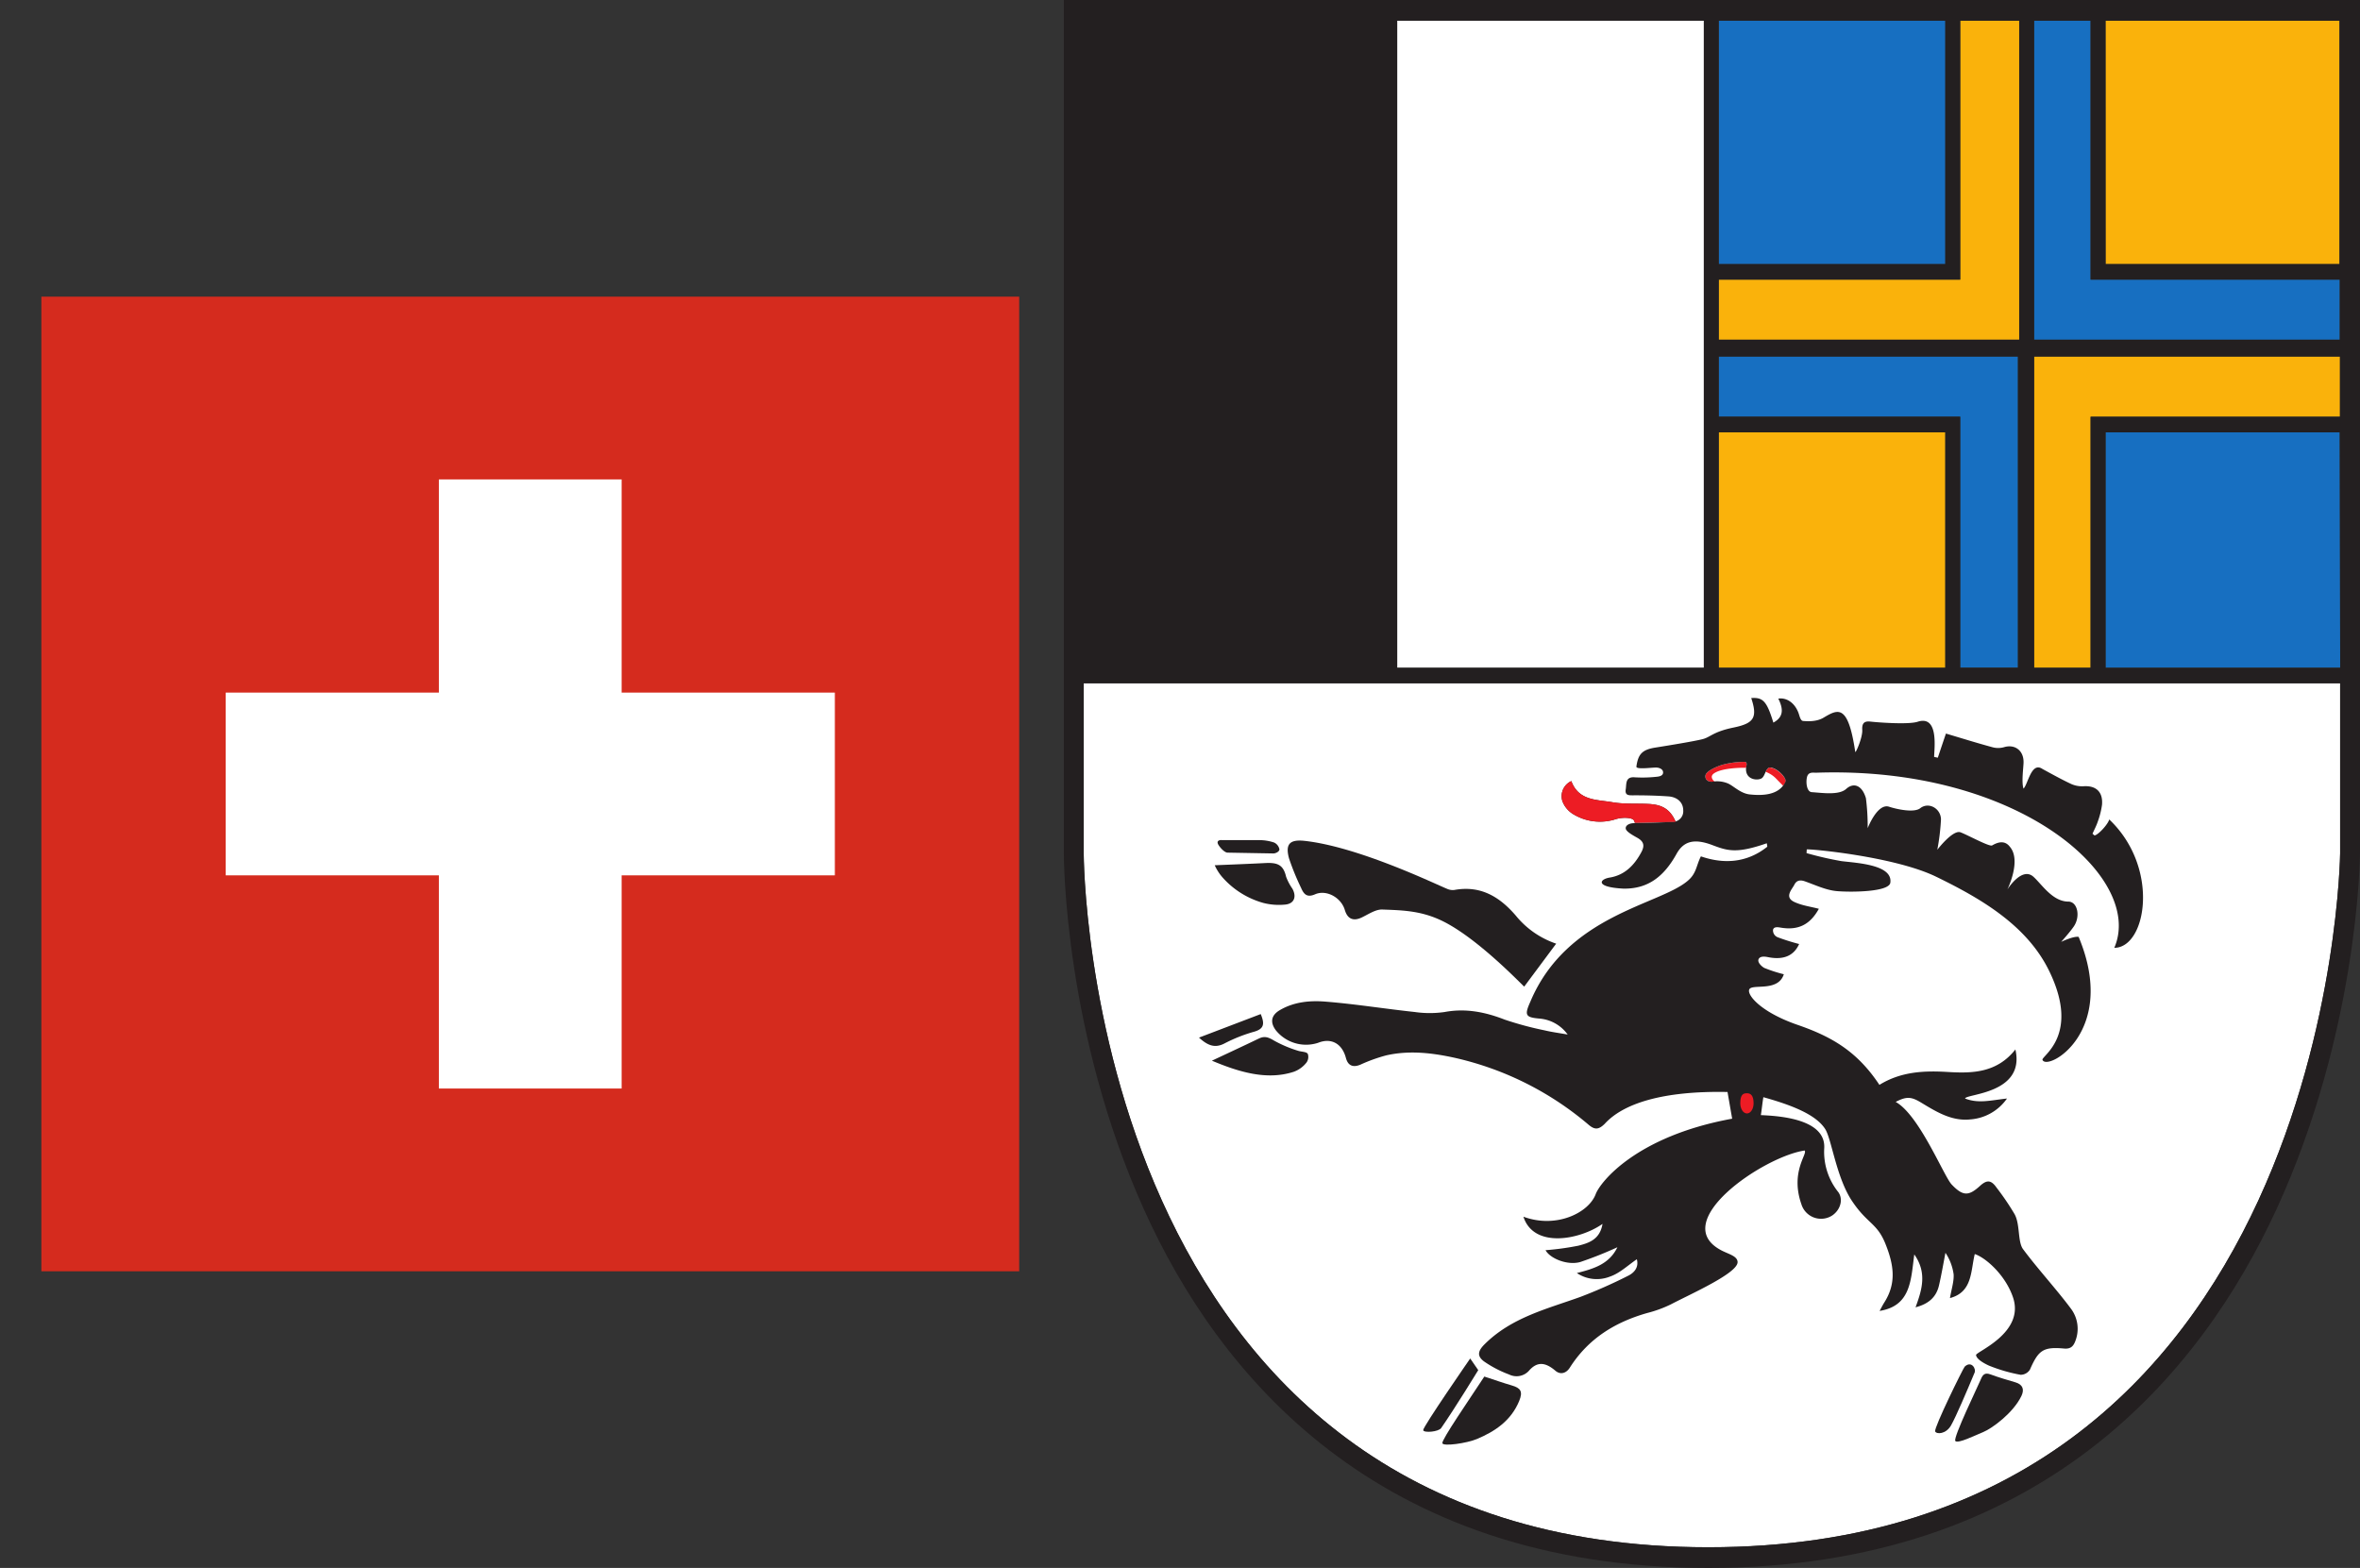 <svg xmlns="http://www.w3.org/2000/svg" viewBox="0 0 640 425.2">
  <rect x="0" y="0" width="640" height="425.2" fill="#333333" stroke="none"/>
  <defs>
    <style>
      .a {
        fill: #d52b1e;
      }

      .a, .b, .d, .e, .f {
        fill-rule: evenodd;
      }

      .b, .c {
        fill: #fff;
      }

      .d {
        fill: #176fc1;
      }

      .e {
        fill: #fab20b;
      }

      .f, .h {
        fill: #ed1c24;
      }

      .g {
        fill: #231f20;
      }
    </style>
  </defs>
  <title>graubuenden</title>
  <g>
    <path class="a" d="M11.22,80.45H276.39v264.3H11.22Z"/>
    <polygon class="b" points="226.4 187.82 168.58 187.82 168.58 130.01 119.02 130.01 119.02 187.82 61.21 187.82 61.21 237.38 119.02 237.38 119.02 295.19 168.58 295.19 168.58 237.38 226.4 237.38 226.4 187.82"/>
  </g>
  <g>
    <path class="c" d="M463.27,419.59c-169.38,0-169.38-188.12-169.38-188.12V185.29H634.61v46.18s-2,188.12-171.34,188.12"/>
    <path class="d" d="M551.62,5.61V92.12h82.91l0-16.29H566.94V5.61H551.62"/>
    <path class="e" d="M551.62,96.68v84.41h15.33V113h67.67V96.68h-83"/>
    <path class="e" d="M531.58,75.83H466.1V92.12h81.48V5.61h-16V75.83"/>
    <path class="d" d="M466.1,96.68V113h65.48v68.05h15.66V96.68H466.1"/>
    <path class="d" d="M466.1,5.61v66h61.44v-66H466.1"/>
    <path class="e" d="M571,5.61v66h63.46v-66H571"/>
    <path class="e" d="M466.1,117.24v63.85h61.44V117.24H466.1"/>
    <path class="d" d="M634.49,117.24H571v63.85h63.63l-.12-63.85"/>
    <path class="c" d="M462.06,181.09H378.9V5.61h83.16V181.09"/>
    <path class="f" d="M473.22,206.61a22.36,22.36,0,0,0-6,.75c-1.25.34-4.53,1.65-4.72,2.92s.88,1.8,1.86,1.7l.6,0c-.74-.7-1.23-1.59,0-2.35,2.32-1.47,7.8-1.42,7.8-1.42l.76,0c.1-.67.39-1.48-.31-1.6"/>
    <path class="f" d="M480.17,208.14c-.69-.09-1,.49-1.35,1.17a7.55,7.55,0,0,1,2.69,1.69c.73.75,1.42,1.46,2.06,2.1a6.49,6.49,0,0,0,.67-1c.44-.92-2.1-3.67-4.07-3.91"/>
    <path class="g" d="M443.34,223.14a1.92,1.92,0,0,0-.25-.68c-.39-.68-2.74-.93-4.81-.35a13.91,13.91,0,0,1-11.59-1.29,7,7,0,0,1-3-3.59,4.5,4.5,0,0,1,2.43-5.41c2,5.37,6.91,5,11.08,5.72,3.09.55,6.31.33,9.48.46s6,.77,7.74,4.86l-11.12.28"/>
    <path class="g" d="M480.17,208.14c-1.37-.17-1.4,2.3-2.46,2.94s-4.25.45-4.22-2.56c0-.7.54-1.77-.27-1.91a22.36,22.36,0,0,0-6,.75c-1.25.34-4.53,1.65-4.72,2.92s.88,1.8,1.86,1.7a7.7,7.7,0,0,1,4.19.46c1.5.62,3.44,2.75,6,3,3.36.35,7.87.27,9.62-3.4C484.68,211.13,482.14,208.38,480.17,208.14Zm-26.34,14.72a2.86,2.86,0,0,0,2.64-3.08c0-2.3-1.75-3.65-4-3.81-3.14-.22-6.3-.3-9.45-.29-1.25,0-2.42.11-2.14-1.64.22-1.41-.16-3.42,2.36-3.25a34.87,34.87,0,0,0,5.87-.13c.66-.06,1.91-.18,1.9-1.19s-1.25-1.34-1.95-1.32c-1.37,0-5.41.58-5.29-.27.46-3.37,1.58-4.59,5.14-5.15s10.67-1.73,12.83-2.29,2.82-2,8.37-3.14,6.56-2.7,4.8-8c3.21-.24,4.24.9,6,6.66,2.53-1.38,2.93-3.35,1.34-6.51,2.34-.33,4.47,1.21,5.47,3.87.31.82.52,2.16,1.29,2.2s3.44.34,5.5-.89c3.94-2.34,6.65-3.86,8.61,9.27.07.49,2-3.84,1.9-5.92-.12-1.81.5-2.48,2.17-2.3,2.2.25,10.22.84,12.78.07,5.94-2,4.54,7.52,4.54,9.51l1,.22c.68-2.05,1.37-4.1,2.2-6.55,4.11,1.22,8.33,2.54,12.6,3.7a5.84,5.84,0,0,0,3.13,0c2.94-.9,5.38.88,5.32,4.12,0,1.15-.62,5.52,0,7.11,1.24-1.3,2.12-7.38,5.13-5.33,2.57,1.4,5.14,2.83,7.78,4.07a7.25,7.25,0,0,0,3.37.62c3.35-.23,5.29,1.52,5,5a21.65,21.65,0,0,1-1.15,4.58c-.37,1.14-.95,2.19-1.43,3.29l.54.47c1-.13,3.65-3,4-4.34,13.9,13.21,10,34.83,1.37,34.81,8.23-19-25.82-49.4-80.92-47.48-.8,0-2.07-.28-2.42,1.2s-.06,4,1.31,4.07c2.75.18,7.36.9,9.32-.88s4.29-1.08,5.35,2.51a60.92,60.92,0,0,1,.48,8.14s2.61-6.85,5.8-5.82c2.12.69,6.79,1.71,8.46.4,2.23-1.76,5.53,0,5.62,3a59.91,59.91,0,0,1-1,8.27s4.22-5.52,6.3-4.73,7.89,4,8.58,3.55c2.08-1.22,3.66-1.12,4.79.36,3.24,3.72-.67,11.6-.67,11.6s3.93-6.35,7.11-3.42c2.27,2.06,5.15,6.68,9.42,6.7,2.5,0,3.34,4,1.5,6.72-1,1.49-3.44,4.2-3.44,4.2s3.33-1.61,4.74-1.35c10.79,25.82-8.61,36.58-9.81,33.33-.24-1.09,10.3-6.68,1.82-24.09-5.93-12.18-18.09-19.46-30.66-25.56-11.31-5.49-34.25-7.59-35.08-7.4l-.06,1a92.14,92.14,0,0,0,9.45,2.17c4,.51,14,.91,13.27,5.87-.39,2.53-10.68,2.59-14.46,2.27-3-.26-5.84-1.65-8.72-2.66-1.27-.45-2.26-.27-2.85.93s-2.8,3.32-.06,4.64c2.09,1,4.48,1.29,6.71,1.88-2.39,4.33-5.61,5.89-10.32,5.11-.66-.11-1.92-.36-2.11.61a2,2,0,0,0,1.27,2A57.81,57.81,0,0,0,487.9,256c-1.44,3.22-4.27,4.39-8.44,3.56-.78-.16-2.11-.35-2.54.52s.81,2,1.52,2.4a38.08,38.08,0,0,0,5.31,1.72c-1.47,4.61-7.8,2.76-9.17,3.86s2.23,6.18,12.88,9.86c9.12,3.15,16.13,7.08,22.21,16.28,5.89-3.64,12.21-3.89,18.68-3.49,6.66.4,13.23.18,18.2-6.11,2.72,12.06-13.43,12-13.65,13.3,3.62,1.41,6.86.5,11.37,0a13.31,13.31,0,0,1-10,5.67c-5.06.52-9.24-2.12-13.4-4.63-2.58-1.55-3.9-1.63-6.79-.12,6.4,3.54,13.06,20.15,15.18,22.39,3.12,3.29,4.68,3.12,7.72.36,1.84-1.67,3-1.59,4.45.48a70.3,70.3,0,0,1,4.88,7.18c1.57,2.78.8,7.59,2.36,9.58,3.81,5.14,9.08,10.89,12.88,16a9.09,9.09,0,0,1,1.26,8.84c-.54,1.47-1.31,2.21-3.07,2.05-5.67-.51-6.95.46-9.26,5.74a3,3,0,0,1-2.52,1.38,43.56,43.56,0,0,1-8.59-2.49c-2.15-1-3.41-2-3.49-2.87s13.35-6,10-15.69c-2.06-6.05-7.42-10.73-10.35-11.69-1.14,4.63-.58,10.31-6.73,11.94.4-2.39,1.1-4.43,1-6.42a13.85,13.85,0,0,0-2.22-5.86c-.58,3-1.08,5.94-1.76,8.88-.76,3.22-2.89,5-6.35,5.9,1.82-4.92,3.11-9.42-.34-14.34-.94,6.91-.88,13.95-9.41,15.32.43-.77.82-1.57,1.29-2.31,3.32-5.24,2.58-10.18.3-15.87s-4.89-5.41-9-11.53c-4.32-6.36-5.6-16.92-7.36-19.64-2.52-3.9-9-6.45-16.75-8.61-.29,1.73-.46,3.57-.68,4.86,3.61.19,17.61.63,17.19,8.92a17.43,17.43,0,0,0,3.73,11.86c1.48,1.88.77,4.81-1.51,6.4a5.57,5.57,0,0,1-8.41-3c-3.1-8.81,1.76-13.69.87-14.58-11.29,1.68-37.4,19.54-22.42,27.16,2,1,4.16,1.5,4.24,3.06.15,3-12.67,8.66-18.09,11.5a32.93,32.93,0,0,1-6.36,2.33c-8.67,2.46-16,6.87-21.07,14.87-1,1.54-2.56,1.94-3.9.79-2.66-2.26-4.82-2.53-7-.17a4.54,4.54,0,0,1-5.54,1.2,30.65,30.65,0,0,1-6.77-3.52c-2.05-1.52-1.67-2.91.17-4.73,7.31-7.24,16.82-9.51,25.93-12.79A134.15,134.15,0,0,0,441.46,346c1.77-.86,3-2.34,2.43-4.51-2.41,1.62-4.64,3.8-7.27,4.69a9.7,9.7,0,0,1-9-.95c4.63-1.18,8.78-2.42,11-7a102.17,102.17,0,0,1-10.05,4c-3.48,1-8.22-.94-9.44-3.2a74.08,74.08,0,0,0,8.9-1.22c2.8-.72,5.84-1.64,6.55-5.91-6.23,4.36-18.66,6.7-21.45-1.95,8.93,3.3,17.73-1.07,19.61-6.14,1.18-3.16,10.84-15.66,37-20.44-.47-2.67-.85-4.89-1.26-7.24-17.66-.36-28.32,3.16-33.29,8.62-1.66,1.64-2.72,1.65-4.33.31a84.7,84.7,0,0,0-35.87-18.09c-6.28-1.42-12.68-2.22-19.07-.77a43.83,43.83,0,0,0-7,2.52c-2,.83-3.37.28-3.93-1.83-1.05-3.93-4-5.52-7.56-4.09A10.53,10.53,0,0,1,346,279.41c-1.64-2.19-1.27-4.1,1.06-5.47,3.9-2.29,8.24-2.66,12.47-2.31,8.07.65,16.09,1.95,24.15,2.81a28.47,28.47,0,0,0,8.09,0c5.7-1.06,11,0,16.3,2.07a90,90,0,0,0,10.83,2.91c2,.48,4,.73,6.23,1.13a10.46,10.46,0,0,0-7.68-4.33c-3.77-.33-4.08-.92-2.46-4.53,9.9-23.59,35-26.26,42.66-32.8,2.43-2,2.33-4.16,3.61-6.66,5.94,2.06,12.33,1.92,18-2.61,0-.31-.09-.63-.13-.94-8.18,2.85-10.6,2.07-14.8.48-5.14-1.94-7.87-.86-9.67,2.39-3.39,6.11-7.71,9.54-14.4,9.43-7.76-.39-6.54-2.56-3.71-3,4.06-.67,6.68-3.35,8.59-6.94.89-1.69.68-2.84-1.15-3.86-1.34-.75-3-1.68-3.11-2.48s.83-1.44,2.21-1.47,9.78-.3,10.74-.3"/>
    <path class="g" d="M422,255.92l-8.66,11.64c-2.07-2-12.44-12.66-21.29-17.35-6.08-3.22-11.3-3.35-17.18-3.56-1.87-.07-3.82,1.33-5.68,2.2-2.2,1-3.76.37-4.49-2.07-1-3.39-5-5.61-8.09-4.25-2.1.91-3,.06-3.77-1.74a68.74,68.74,0,0,1-3.27-8c-1.06-3.86.19-5.13,3.94-4.79,14.63,1.51,35.68,11.72,38.84,13a3.75,3.75,0,0,0,2,.35c7-1.28,12.17,1.66,16.71,6.94a24,24,0,0,0,11,7.63"/>
    <path class="g" d="M391.15,391.38c-.25-.92,7.33-11.89,11.38-18.08,2.76.9,5.08,1.72,7.45,2.41s3.08,1.6,2,4.22c-2.2,5.34-6.58,8.26-11.47,10.31-2.74,1.15-9.13,2.06-9.37,1.14"/>
    <path class="g" d="M341.37,281.65c1.63-.81,2.69-.31,4.17.56a33.2,33.2,0,0,0,6.71,2.81c1,.24,2.23.23,2.44.87a2.64,2.64,0,0,1-.33,2.18,7.71,7.71,0,0,1-3.48,2.57c-7.46,2.45-15.2-.06-22.23-3,0,0,10.11-4.72,12.72-6"/>
    <path class="g" d="M329.43,234.64s9.9-.39,13.59-.59c3.39-.19,5,.44,5.75,3.7a14.68,14.68,0,0,0,1.71,3.25c1.17,2.13.53,4-1.8,4.29a16.91,16.91,0,0,1-6.05-.42,23,23,0,0,1-11.21-7.06,12.93,12.93,0,0,1-2-3.17"/>
    <path class="g" d="M400.88,371.56s-6.46,10.55-10.05,15.7c-.73,1.05-4.72,1.37-4.88.58S398.7,368.4,398.7,368.4l2.18,3.16"/>
    <path class="g" d="M325.21,281.36,341.89,275c1.12,2.67.9,4-1.78,4.78A42,42,0,0,0,332,283c-2.57,1.3-4.48.53-6.83-1.6"/>
    <path class="g" d="M331.19,227.83l10.33,0a12.55,12.55,0,0,1,4,.65,2.57,2.57,0,0,1,1.44,1.83c0,.68-1.07,1.13-1.61,1.13l-12.49-.22c-.89-.06-2.19-1.59-2.52-2.26-.59-1.17.83-1.16.83-1.16"/>
    <path class="g" d="M530.26,390.78c-.72-.77,6.32-15.25,6.87-16.63s1.12-2,2.65-1.44c2.23.83,4.53,1.49,6.82,2.17,1.95.59,2.42,1.92,1.59,3.66-2.21,4.64-8,8.84-10.32,9.79s-6.89,3.23-7.61,2.45"/>
    <path class="g" d="M524.8,388.14c-.4-.89,7.59-17.12,8-17.53,1.84-1.74,3.25.67,2.63,1.75-2,4.79-5,11.86-6.35,14.21s-3.93,2.47-4.32,1.57"/>
    <path class="h" d="M443.34,223.14a1.92,1.92,0,0,0-.25-.68c-.39-.68-2.74-.93-4.81-.35a13.91,13.91,0,0,1-11.59-1.29,7,7,0,0,1-3-3.59,4.5,4.5,0,0,1,2.43-5.41c2,5.37,6.91,5,11.08,5.72,3.09.55,6.31.33,9.48.46s6,.77,7.74,4.86l-11.12.28"/>
    <path class="f" d="M475.55,299.21c0,1.51-.81,2.74-1.8,2.74s-1.81-1.23-1.81-2.74c0-2.43.81-2.74,1.81-2.74s1.8.57,1.8,2.74"/>
    <path class="g" d="M634.61,231.47s-2,188.12-171.34,188.12S293.89,231.47,293.89,231.47V185.29H634.61ZM378.9,5.61h83.16V181.09H378.9Zm87.2,111.63h61.44v63.85H466.1Zm0-20.56h81.14v84.41H531.58V113H466.1Zm0-20.85h65.48V5.61h16V92.12H466.1Zm0-70.22h61.44v66H466.1ZM571,117.24h63.51l.12,63.85H571ZM551.62,96.68h82.91l0,16.36H566.94v68.05H551.62Zm0-91.07h15.32V75.83h67.57l0,16.29H551.62Zm19.36,0h63.46v66H571ZM288.5,0V231.47c0,2,.25,48.83,21.69,96.44,20,44.38,62.76,97.29,153.08,97.29S596.89,372.32,617.32,328C639.25,280.35,640,233.5,640,231.53V0H288.5"/>
  </g>
</svg>
